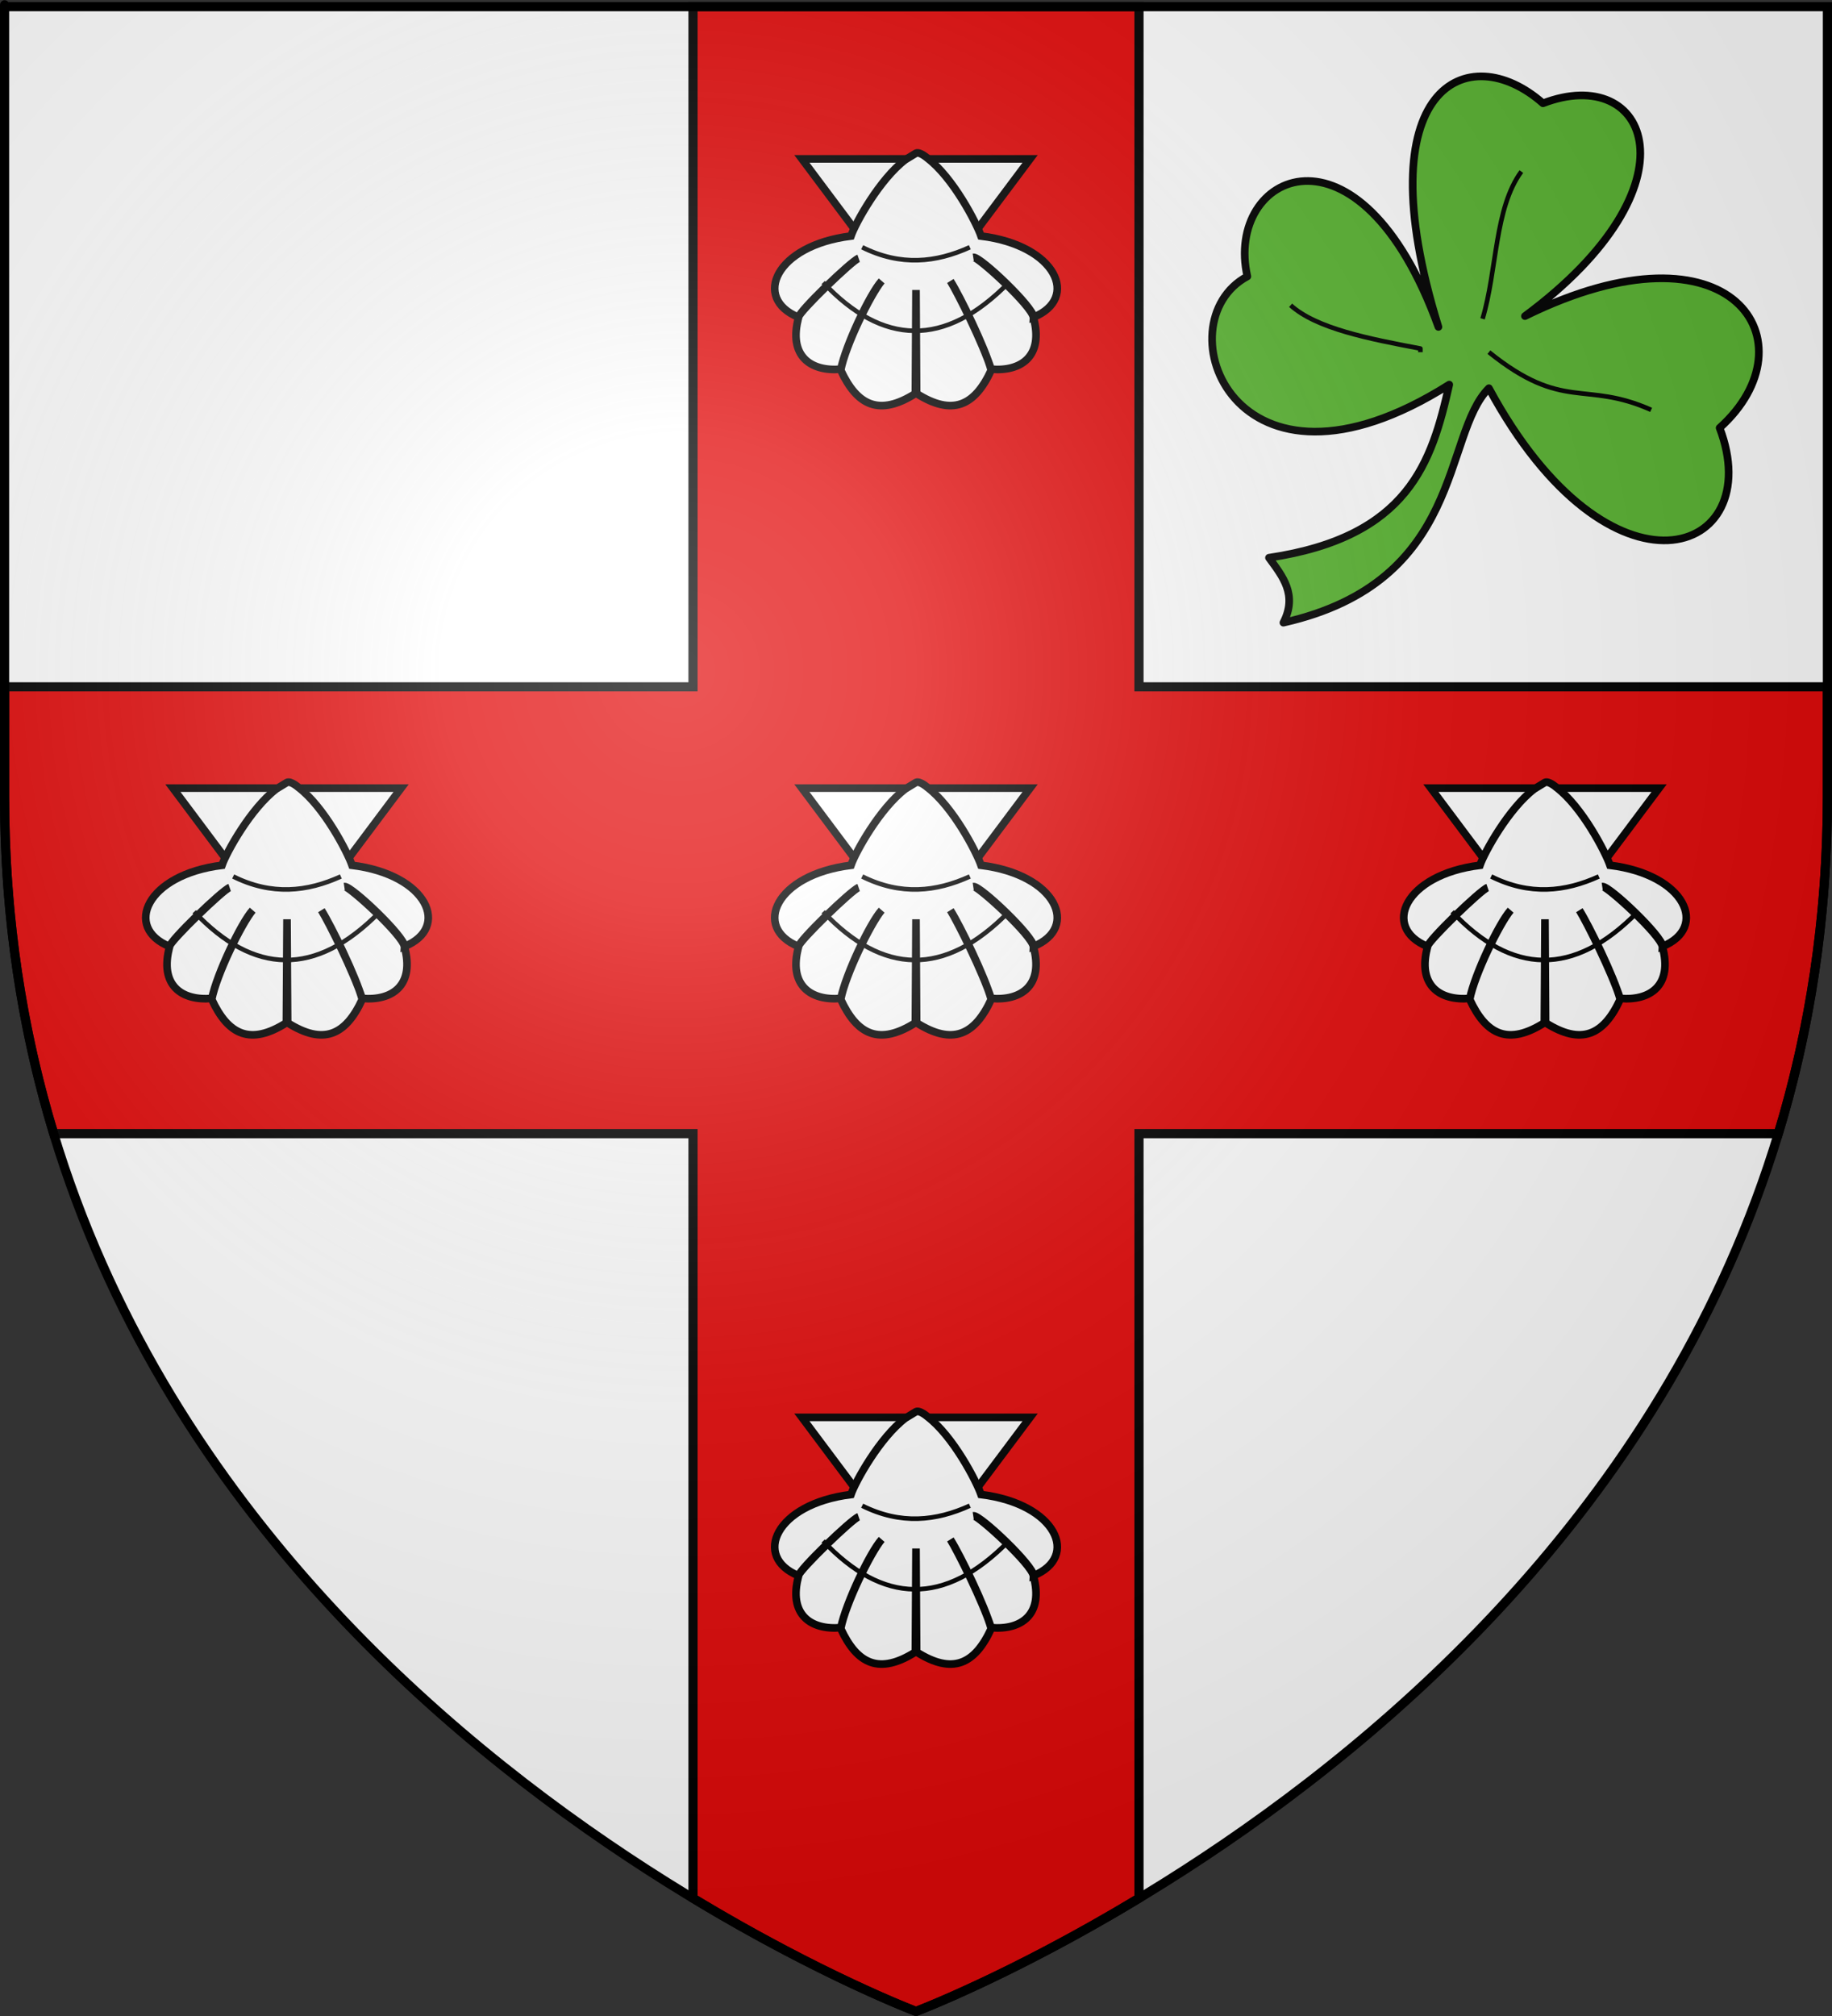 <?xml version="1.0" encoding="UTF-8" standalone="no"?>
<svg
   xmlns:dc="http://purl.org/dc/elements/1.1/"
   xmlns:cc="http://creativecommons.org/ns#"
   xmlns:rdf="http://www.w3.org/1999/02/22-rdf-syntax-ns#"
   xmlns:svg="http://www.w3.org/2000/svg"
   xmlns="http://www.w3.org/2000/svg"
   xmlns:xlink="http://www.w3.org/1999/xlink"
   xmlns:sodipodi="http://sodipodi.sourceforge.net/DTD/sodipodi-0.dtd"
   xmlns:inkscape="http://www.inkscape.org/namespaces/inkscape"
   height="660.013"
   width="600"
   version="1.0"
   id="svg2"
   sodipodi:version="0.32"
   inkscape:version="0.46"
   sodipodi:docname="Blason ville ca Sainte-Brigitte-de-Laval (Québec).svg"
   sodipodi:docbase="D:\Mes documents\Renaud-Notre Lapin"
   inkscape:export-filename="/Users/olivier/Desktop/Blason Rouge/Blason_Vide_3D.png"
   inkscape:export-xdpi="144"
   inkscape:export-ydpi="144"
   inkscape:output_extension="org.inkscape.output.svg.inkscape">
  <rect width="100%" height="100%" fill="#333333" stroke="none"/>
  <sodipodi:namedview
     inkscape:window-height="814"
     inkscape:window-width="1152"
     inkscape:pageshadow="2"
     inkscape:pageopacity="0.0"
     guidetolerance="10.0"
     gridtolerance="10.0"
     objecttolerance="10.0"
     borderopacity="1.0"
     bordercolor="#666666"
     pagecolor="#ffffff"
     id="base"
     showgrid="false"
     height="660px"
     inkscape:zoom="0.70710678"
     inkscape:cx="224.95621"
     inkscape:cy="375.91213"
     inkscape:window-x="-8"
     inkscape:window-y="-8"
     inkscape:current-layer="layer3"
     showguides="true"
     inkscape:guide-bbox="true" />
  <desc
     id="desc4">Flag of Canton of Valais (Wallis)</desc>
  <defs
     id="defs6">
    <linearGradient
       id="linearGradient2893">
      <stop
         style="stop-color:white;stop-opacity:0.314;"
         offset="0"
         id="stop2895" />
      <stop
         id="stop2897"
         offset="0.19"
         style="stop-color:white;stop-opacity:0.251;" />
      <stop
         style="stop-color:#6b6b6b;stop-opacity:0.125;"
         offset="0.6"
         id="stop2901" />
      <stop
         style="stop-color:black;stop-opacity:0.125;"
         offset="1"
         id="stop2899" />
    </linearGradient>
    <radialGradient
       inkscape:collect="always"
       xlink:href="#linearGradient2893"
       id="radialGradient3163"
       gradientUnits="userSpaceOnUse"
       gradientTransform="matrix(1.353,0,0,1.349,-143.564,-85.747)"
       cx="221.445"
       cy="226.331"
       fx="221.445"
       fy="226.331"
       r="300" />
  </defs>
  <g
     inkscape:groupmode="layer"
     id="layer3"
     inkscape:label="Fond écu"
     style="display:inline"
     transform="translate(65.934,1.2525328e-6)">
    <path
       id="path2855"
       style="fill:#ffffff;fill-opacity:1;fill-rule:evenodd;stroke:none;stroke-width:1px;stroke-linecap:butt;stroke-linejoin:miter;stroke-opacity:1"
       d="M 234.066,658.5 C 234.066,658.5 532.566,546.18 532.566,260.728 C 532.566,-24.723 532.566,2.176 532.566,2.176 L -64.434,2.176 L -64.434,260.728 C -64.434,546.18 234.066,658.5 234.066,658.5 z"
       sodipodi:nodetypes="cccccc" />
    <g
       transform="matrix(0.404,-0.404,0.404,0.404,-122.868,112.735)"
       inkscape:label="Meubles"
       id="g3750"
       style="fill:#e20909" />
    <g
       transform="matrix(0.404,-0.404,0.404,0.404,220.584,429.249)"
       inkscape:label="Meubles"
       id="g3758"
       style="fill:#e20909" />
    <g
       style="fill:#e20909"
       id="g3742"
       inkscape:label="Meubles"
       transform="matrix(0.404,-0.404,0.404,0.404,38.757,263.135)" />
    <g
       style="display:inline"
       transform="matrix(0.576,0,0,0.576,5.9,-33.4)"
       inkscape:label="Timbre"
       id="g4474" />
    <g
       style="display:inline"
       transform="matrix(0.576,0,0,0.576,5.9,-33.4)"
       id="g4476"
       inkscape:label="Escudo" />
    <g
       transform="matrix(0.576,0,0,0.576,38.424,-77.575)"
       style="display:inline"
       inkscape:label="Piezas"
       id="g4478" />
    <g
       transform="matrix(0.576,0,0,0.576,38.424,-77.575)"
       style="display:inline"
       inkscape:label="Muebles"
       id="g4480" />
    <g
       transform="matrix(0.576,0,0,0.576,38.424,-77.575)"
       inkscape:label="Ornamento"
       id="g4482" />
    <path
       style="fill:#e20909;fill-opacity:1;fill-rule:evenodd;stroke:#000000;stroke-width:3;stroke-linecap:butt;stroke-linejoin:miter;stroke-miterlimit:4;stroke-dasharray:none;stroke-opacity:1;display:inline"
       d="M 223.969,3.688 L 223.969,226.375 L -1.5,226.375 L -1.5,262.25 C -1.5,302.429 4.43,339.168 14.594,372.656 L 223.969,372.656 L 223.969,622.969 C 265.99,648.335 297,660.031 297,660.031 C 297,660.031 328.01,648.335 370.031,622.969 L 370.031,372.656 L 579.406,372.656 C 589.57,339.168 595.5,302.429 595.5,262.25 C 595.5,222.644 595.5,254.861 595.5,226.375 L 370.031,226.375 L 370.031,3.688 L 223.969,3.688 z"
       id="path8226"
       transform="translate(-62.934,-1.519)" />
    <g
       transform="matrix(0.547,0,0,0.547,186.162,459.828)"
       inkscape:label="Calque 1"
       id="g8418"
       style="stroke:#000000;stroke-opacity:1;stroke-width:4.57;stroke-miterlimit:4;stroke-dasharray:none">
      <g
         id="g8420"
         transform="translate(-191.362,-117.094)"
         style="stroke:#000000;stroke-opacity:1;stroke-width:4.57;stroke-miterlimit:4;stroke-dasharray:none">
        <path
           id="path8422"
           d="M 210.616,124.75 L 278.923,216.005 L 347.259,124.75 L 278.923,124.75 L 210.616,124.75 z"
           style="fill:#ffffff;fill-opacity:1;fill-rule:evenodd;stroke:#000000;stroke-width:4.57;stroke-linecap:butt;stroke-linejoin:miter;stroke-miterlimit:4;stroke-dasharray:none;stroke-opacity:1" />
        <path
           sodipodi:nodetypes="ccccccccccccccccccccc"
           id="path8424"
           d="M 272.562,125.219 C 257.197,136.913 242.734,163.061 240,170.938 C 194.611,176.569 180.99,208.311 208.562,219.5 C 209.216,215.963 240.847,185.424 244.541,184.276 C 240.137,185.905 208.496,216.309 208.656,219.562 C 202.325,242.827 215.951,252.178 233.938,250.625 C 236.839,236.215 251.456,205.453 258.347,197.83 C 251.61,206.012 236.699,236.407 233.875,251.188 C 243.812,272.711 257.138,278.748 278.562,265.219 L 278.938,203.229 L 279.312,265.219 C 300.737,278.748 314.032,272.711 323.969,251.188 C 320.377,237.942 305.551,207.44 299.528,197.83 C 304.282,205.621 318.751,234.608 323.938,250.625 C 341.924,252.178 355.55,242.827 349.219,219.562 C 348.195,212.565 315.921,183.163 313.303,183.657 C 317.501,183.198 349.647,213.857 349.312,219.5 C 376.885,208.311 363.264,176.569 317.875,170.938 C 315.141,163.061 301.234,136.079 285.868,124.385 C 285.868,124.385 281.226,120.287 278.938,121.344 L 272.562,125.219 z"
           style="fill:#ffffff;fill-opacity:1;fill-rule:evenodd;stroke:#000000;stroke-width:4.57;stroke-linecap:butt;stroke-linejoin:miter;stroke-miterlimit:4;stroke-dasharray:none;stroke-opacity:1" />
        <path
           sodipodi:nodetypes="cc"
           id="path8426"
           d="M 246.705,177.634 C 269.839,189.152 290.992,186.806 311.17,177.634"
           style="fill:none;fill-rule:evenodd;stroke:#000000;stroke-width:2.742;stroke-linecap:butt;stroke-linejoin:miter;stroke-miterlimit:4;stroke-dasharray:none;stroke-opacity:1" />
        <path
           sodipodi:nodetypes="cc"
           id="path8428"
           d="M 223.364,198.752 C 258.931,236.443 295.98,238.098 334.511,198.752"
           style="fill:none;fill-rule:evenodd;stroke:#000000;stroke-width:2.742;stroke-linecap:butt;stroke-linejoin:miter;stroke-miterlimit:4;stroke-dasharray:none;stroke-opacity:1" />
      </g>
    </g>
    <g
       id="g8458"
       transform="translate(2.321,0)"
       style="stroke:#000000;stroke-opacity:1;stroke-width:2.5;stroke-miterlimit:4;stroke-dasharray:none">
      <g
         id="g8406"
         inkscape:label="Calque 1"
         transform="matrix(0.547,0,0,0.547,183.841,253.828)"
         style="stroke:#000000;stroke-opacity:1;stroke-width:4.57;stroke-miterlimit:4;stroke-dasharray:none">
        <g
           transform="translate(-191.362,-117.094)"
           id="g8408"
           style="stroke:#000000;stroke-opacity:1;stroke-width:4.57;stroke-miterlimit:4;stroke-dasharray:none">
          <path
             style="fill:#ffffff;fill-opacity:1;fill-rule:evenodd;stroke:#000000;stroke-width:4.57;stroke-linecap:butt;stroke-linejoin:miter;stroke-miterlimit:4;stroke-dasharray:none;stroke-opacity:1"
             d="M 210.616,124.75 L 278.923,216.005 L 347.259,124.75 L 278.923,124.75 L 210.616,124.75 z"
             id="path8410" />
          <path
             style="fill:#ffffff;fill-opacity:1;fill-rule:evenodd;stroke:#000000;stroke-width:4.57;stroke-linecap:butt;stroke-linejoin:miter;stroke-miterlimit:4;stroke-dasharray:none;stroke-opacity:1"
             d="M 272.562,125.219 C 257.197,136.913 242.734,163.061 240,170.938 C 194.611,176.569 180.99,208.311 208.562,219.5 C 209.216,215.963 240.847,185.424 244.541,184.276 C 240.137,185.905 208.496,216.309 208.656,219.562 C 202.325,242.827 215.951,252.178 233.938,250.625 C 236.839,236.215 251.456,205.453 258.347,197.83 C 251.61,206.012 236.699,236.407 233.875,251.188 C 243.812,272.711 257.138,278.748 278.562,265.219 L 278.938,203.229 L 279.312,265.219 C 300.737,278.748 314.032,272.711 323.969,251.188 C 320.377,237.942 305.551,207.44 299.528,197.83 C 304.282,205.621 318.751,234.608 323.938,250.625 C 341.924,252.178 355.55,242.827 349.219,219.562 C 348.195,212.565 315.921,183.163 313.303,183.657 C 317.501,183.198 349.647,213.857 349.312,219.5 C 376.885,208.311 363.264,176.569 317.875,170.938 C 315.141,163.061 301.234,136.079 285.868,124.385 C 285.868,124.385 281.226,120.287 278.938,121.344 L 272.562,125.219 z"
             id="path8412"
             sodipodi:nodetypes="ccccccccccccccccccccc" />
          <path
             style="fill:none;fill-rule:evenodd;stroke:#000000;stroke-width:2.742;stroke-linecap:butt;stroke-linejoin:miter;stroke-miterlimit:4;stroke-dasharray:none;stroke-opacity:1"
             d="M 246.705,177.634 C 269.839,189.152 290.992,186.806 311.17,177.634"
             id="path8414"
             sodipodi:nodetypes="cc" />
          <path
             style="fill:none;fill-rule:evenodd;stroke:#000000;stroke-width:2.742;stroke-linecap:butt;stroke-linejoin:miter;stroke-miterlimit:4;stroke-dasharray:none;stroke-opacity:1"
             d="M 223.364,198.752 C 258.931,236.443 295.98,238.098 334.511,198.752"
             id="path8416"
             sodipodi:nodetypes="cc" />
        </g>
      </g>
      <g
         id="g8430"
         inkscape:label="Calque 1"
         transform="matrix(0.547,0,0,0.547,389.841,253.828)"
         style="stroke:#000000;stroke-opacity:1;stroke-width:4.57;stroke-miterlimit:4;stroke-dasharray:none">
        <g
           transform="translate(-191.362,-117.094)"
           id="g8432"
           style="stroke:#000000;stroke-opacity:1;stroke-width:4.57;stroke-miterlimit:4;stroke-dasharray:none">
          <path
             style="fill:#ffffff;fill-opacity:1;fill-rule:evenodd;stroke:#000000;stroke-width:4.57;stroke-linecap:butt;stroke-linejoin:miter;stroke-miterlimit:4;stroke-dasharray:none;stroke-opacity:1"
             d="M 210.616,124.75 L 278.923,216.005 L 347.259,124.75 L 278.923,124.75 L 210.616,124.75 z"
             id="path8434" />
          <path
             style="fill:#ffffff;fill-opacity:1;fill-rule:evenodd;stroke:#000000;stroke-width:4.57;stroke-linecap:butt;stroke-linejoin:miter;stroke-miterlimit:4;stroke-dasharray:none;stroke-opacity:1"
             d="M 272.562,125.219 C 257.197,136.913 242.734,163.061 240,170.938 C 194.611,176.569 180.99,208.311 208.562,219.5 C 209.216,215.963 240.847,185.424 244.541,184.276 C 240.137,185.905 208.496,216.309 208.656,219.562 C 202.325,242.827 215.951,252.178 233.938,250.625 C 236.839,236.215 251.456,205.453 258.347,197.83 C 251.61,206.012 236.699,236.407 233.875,251.188 C 243.812,272.711 257.138,278.748 278.562,265.219 L 278.938,203.229 L 279.312,265.219 C 300.737,278.748 314.032,272.711 323.969,251.188 C 320.377,237.942 305.551,207.44 299.528,197.83 C 304.282,205.621 318.751,234.608 323.938,250.625 C 341.924,252.178 355.55,242.827 349.219,219.562 C 348.195,212.565 315.921,183.163 313.303,183.657 C 317.501,183.198 349.647,213.857 349.312,219.5 C 376.885,208.311 363.264,176.569 317.875,170.938 C 315.141,163.061 301.234,136.079 285.868,124.385 C 285.868,124.385 281.226,120.287 278.938,121.344 L 272.562,125.219 z"
             id="path8436"
             sodipodi:nodetypes="ccccccccccccccccccccc" />
          <path
             style="fill:none;fill-rule:evenodd;stroke:#000000;stroke-width:2.742;stroke-linecap:butt;stroke-linejoin:miter;stroke-miterlimit:4;stroke-dasharray:none;stroke-opacity:1"
             d="M 246.705,177.634 C 269.839,189.152 290.992,186.806 311.17,177.634"
             id="path8438"
             sodipodi:nodetypes="cc" />
          <path
             style="fill:none;fill-rule:evenodd;stroke:#000000;stroke-width:2.742;stroke-linecap:butt;stroke-linejoin:miter;stroke-miterlimit:4;stroke-dasharray:none;stroke-opacity:1"
             d="M 223.364,198.752 C 258.931,236.443 295.98,238.098 334.511,198.752"
             id="path8440"
             sodipodi:nodetypes="cc" />
        </g>
      </g>
      <g
         id="g8442"
         inkscape:label="Calque 1"
         transform="matrix(0.547,0,0,0.547,-22.159,253.828)"
         style="stroke:#000000;stroke-opacity:1;stroke-width:4.57;stroke-miterlimit:4;stroke-dasharray:none">
        <g
           transform="translate(-191.362,-117.094)"
           id="g8444"
           style="stroke:#000000;stroke-opacity:1;stroke-width:4.57;stroke-miterlimit:4;stroke-dasharray:none">
          <path
             style="fill:#ffffff;fill-opacity:1;fill-rule:evenodd;stroke:#000000;stroke-width:4.57;stroke-linecap:butt;stroke-linejoin:miter;stroke-miterlimit:4;stroke-dasharray:none;stroke-opacity:1"
             d="M 210.616,124.75 L 278.923,216.005 L 347.259,124.75 L 278.923,124.75 L 210.616,124.75 z"
             id="path8446" />
          <path
             style="fill:#ffffff;fill-opacity:1;fill-rule:evenodd;stroke:#000000;stroke-width:4.57;stroke-linecap:butt;stroke-linejoin:miter;stroke-miterlimit:4;stroke-dasharray:none;stroke-opacity:1"
             d="M 272.562,125.219 C 257.197,136.913 242.734,163.061 240,170.938 C 194.611,176.569 180.99,208.311 208.562,219.5 C 209.216,215.963 240.847,185.424 244.541,184.276 C 240.137,185.905 208.496,216.309 208.656,219.562 C 202.325,242.827 215.951,252.178 233.938,250.625 C 236.839,236.215 251.456,205.453 258.347,197.83 C 251.61,206.012 236.699,236.407 233.875,251.188 C 243.812,272.711 257.138,278.748 278.562,265.219 L 278.938,203.229 L 279.312,265.219 C 300.737,278.748 314.032,272.711 323.969,251.188 C 320.377,237.942 305.551,207.44 299.528,197.83 C 304.282,205.621 318.751,234.608 323.938,250.625 C 341.924,252.178 355.55,242.827 349.219,219.562 C 348.195,212.565 315.921,183.163 313.303,183.657 C 317.501,183.198 349.647,213.857 349.312,219.5 C 376.885,208.311 363.264,176.569 317.875,170.938 C 315.141,163.061 301.234,136.079 285.868,124.385 C 285.868,124.385 281.226,120.287 278.938,121.344 L 272.562,125.219 z"
             id="path8448"
             sodipodi:nodetypes="ccccccccccccccccccccc" />
          <path
             style="fill:none;fill-rule:evenodd;stroke:#000000;stroke-width:2.742;stroke-linecap:butt;stroke-linejoin:miter;stroke-miterlimit:4;stroke-dasharray:none;stroke-opacity:1"
             d="M 246.705,177.634 C 269.839,189.152 290.992,186.806 311.17,177.634"
             id="path8450"
             sodipodi:nodetypes="cc" />
          <path
             style="fill:none;fill-rule:evenodd;stroke:#000000;stroke-width:2.742;stroke-linecap:butt;stroke-linejoin:miter;stroke-miterlimit:4;stroke-dasharray:none;stroke-opacity:1"
             d="M 223.364,198.752 C 258.931,236.443 295.98,238.098 334.511,198.752"
             id="path8452"
             sodipodi:nodetypes="cc" />
        </g>
      </g>
    </g>
    <g
       id="g8399"
       inkscape:label="Calque 1"
       transform="matrix(0.547,0,0,0.547,186.162,47.828)"
       style="stroke:#000000;stroke-opacity:1;stroke-width:4.57;stroke-miterlimit:4;stroke-dasharray:none">
      <g
         transform="translate(-191.362,-117.094)"
         id="g7233"
         style="stroke:#000000;stroke-opacity:1;stroke-width:4.57;stroke-miterlimit:4;stroke-dasharray:none">
        <path
           style="fill:#ffffff;fill-opacity:1;fill-rule:evenodd;stroke:#000000;stroke-width:4.57;stroke-linecap:butt;stroke-linejoin:miter;stroke-miterlimit:4;stroke-dasharray:none;stroke-opacity:1"
           d="M 210.616,124.75 L 278.923,216.005 L 347.259,124.75 L 278.923,124.75 L 210.616,124.75 z"
           id="path1900" />
        <path
           style="fill:#ffffff;fill-opacity:1;fill-rule:evenodd;stroke:#000000;stroke-width:4.57;stroke-linecap:butt;stroke-linejoin:miter;stroke-miterlimit:4;stroke-dasharray:none;stroke-opacity:1"
           d="M 272.562,125.219 C 257.197,136.913 242.734,163.061 240,170.938 C 194.611,176.569 180.99,208.311 208.562,219.5 C 209.216,215.963 240.847,185.424 244.541,184.276 C 240.137,185.905 208.496,216.309 208.656,219.562 C 202.325,242.827 215.951,252.178 233.938,250.625 C 236.839,236.215 251.456,205.453 258.347,197.83 C 251.61,206.012 236.699,236.407 233.875,251.188 C 243.812,272.711 257.138,278.748 278.562,265.219 L 278.938,203.229 L 279.312,265.219 C 300.737,278.748 314.032,272.711 323.969,251.188 C 320.377,237.942 305.551,207.44 299.528,197.83 C 304.282,205.621 318.751,234.608 323.938,250.625 C 341.924,252.178 355.55,242.827 349.219,219.562 C 348.195,212.565 315.921,183.163 313.303,183.657 C 317.501,183.198 349.647,213.857 349.312,219.5 C 376.885,208.311 363.264,176.569 317.875,170.938 C 315.141,163.061 301.234,136.079 285.868,124.385 C 285.868,124.385 281.226,120.287 278.938,121.344 L 272.562,125.219 z"
           id="path2792"
           sodipodi:nodetypes="ccccccccccccccccccccc" />
        <path
           style="fill:none;fill-rule:evenodd;stroke:#000000;stroke-width:2.742;stroke-linecap:butt;stroke-linejoin:miter;stroke-miterlimit:4;stroke-dasharray:none;stroke-opacity:1"
           d="M 246.705,177.634 C 269.839,189.152 290.992,186.806 311.17,177.634"
           id="path3686"
           sodipodi:nodetypes="cc" />
        <path
           style="fill:none;fill-rule:evenodd;stroke:#000000;stroke-width:2.742;stroke-linecap:butt;stroke-linejoin:miter;stroke-miterlimit:4;stroke-dasharray:none;stroke-opacity:1"
           d="M 223.364,198.752 C 258.931,236.443 295.98,238.098 334.511,198.752"
           id="path4573"
           sodipodi:nodetypes="cc" />
      </g>
    </g>
    <g
       style="opacity:1;fill:#5ab532;stroke:#000000;stroke-width:2.376;stroke-linejoin:round;stroke-miterlimit:4;stroke-dasharray:none;stroke-opacity:1;display:inline"
       transform="matrix(-1.052,0,0,1.052,130.051,-74.847)"
       id="g3234">
      <path
         style="fill:#5ab532;fill-opacity:1;fill-rule:evenodd;stroke:#000000;stroke-width:2.376;stroke-linecap:butt;stroke-linejoin:round;stroke-miterlimit:4;stroke-dasharray:none;stroke-opacity:1"
         d="M -261.517,172.882 C -236.862,104.761 -194.798,125.199 -202.03,157.169 C -175.335,171.474 -197.699,233.245 -264.884,190.84 C -259.458,214.928 -252.327,238.229 -208.764,244.715 C -213.006,250.534 -217.727,256.194 -213.254,264.918 C -269.772,252.204 -262.655,206.464 -277.23,191.963 C -315.023,261.917 -364.204,244.103 -349.063,204.309 C -378.534,177.831 -353.259,137.633 -288.454,169.515 C -343.637,128.633 -326.812,90.696 -294.066,103.294 C -270.832,82.784 -238.215,97.687 -261.517,172.882 z"
         id="path3236"
         sodipodi:nodetypes="cccccccccc" />
      <path
         id="path3238"
         style="fill:#5ab532;fill-opacity:1;fill-rule:evenodd;stroke:#000000;stroke-width:1.425;stroke-linecap:butt;stroke-linejoin:round;stroke-miterlimit:4;stroke-dasharray:none;stroke-opacity:1"
         d="M -215.499,166.148 C -223.51,173.366 -239.613,176.538 -255.905,179.616 L -255.905,180.739 L -255.905,180.739M -287.332,124.539 C -278.944,135.98 -279.828,155.106 -275.258,170.365M -277.23,180.739 C -300.429,199.396 -306.923,189.445 -327.738,198.697" />
    </g>
  </g>
  <g
     inkscape:groupmode="layer"
     id="layer4"
     inkscape:label="Meubles"
     transform="translate(65.934,1.2525328e-6)" />
  <g
     inkscape:groupmode="layer"
     id="layer2"
     inkscape:label="Reflet final"
     transform="translate(65.934,1.2525328e-6)"
     style="display:inline"
     sodipodi:insensitive="true">
    <path
       sodipodi:nodetypes="cccccc"
       d="M 234.066,658.5 C 234.066,658.5 532.566,546.18 532.566,260.728 C 532.566,-24.723 532.566,2.176 532.566,2.176 L -64.434,2.176 L -64.434,260.728 C -64.434,546.18 234.066,658.5 234.066,658.5 z"
       style="opacity:1;fill:url(#radialGradient3163);fill-opacity:1;fill-rule:evenodd;stroke:none;stroke-width:1px;stroke-linecap:butt;stroke-linejoin:miter;stroke-opacity:1"
       id="path2875"
       inkscape:export-xdpi="144"
       inkscape:export-ydpi="144" />
  </g>
  <g
     inkscape:groupmode="layer"
     id="layer1"
     inkscape:label="Contour final"
     transform="translate(65.934,1.2525328e-6)"
     sodipodi:insensitive="true">
    <path
       sodipodi:nodetypes="cccccc"
       d="M 234.066,658.5 C 234.066,658.5 -64.434,546.18 -64.434,260.728 C -64.434,-24.723 -64.434,2.176 -64.434,2.176 L 532.566,2.176 L 532.566,260.728 C 532.566,546.18 234.066,658.5 234.066,658.5 z"
       style="opacity:1;fill:none;fill-opacity:1;fill-rule:evenodd;stroke:#000000;stroke-width:3;stroke-linecap:butt;stroke-linejoin:miter;stroke-miterlimit:4;stroke-dasharray:none;stroke-opacity:1"
       id="path1411"
       inkscape:export-xdpi="144"
       inkscape:export-ydpi="144" />
  </g>
</svg>
